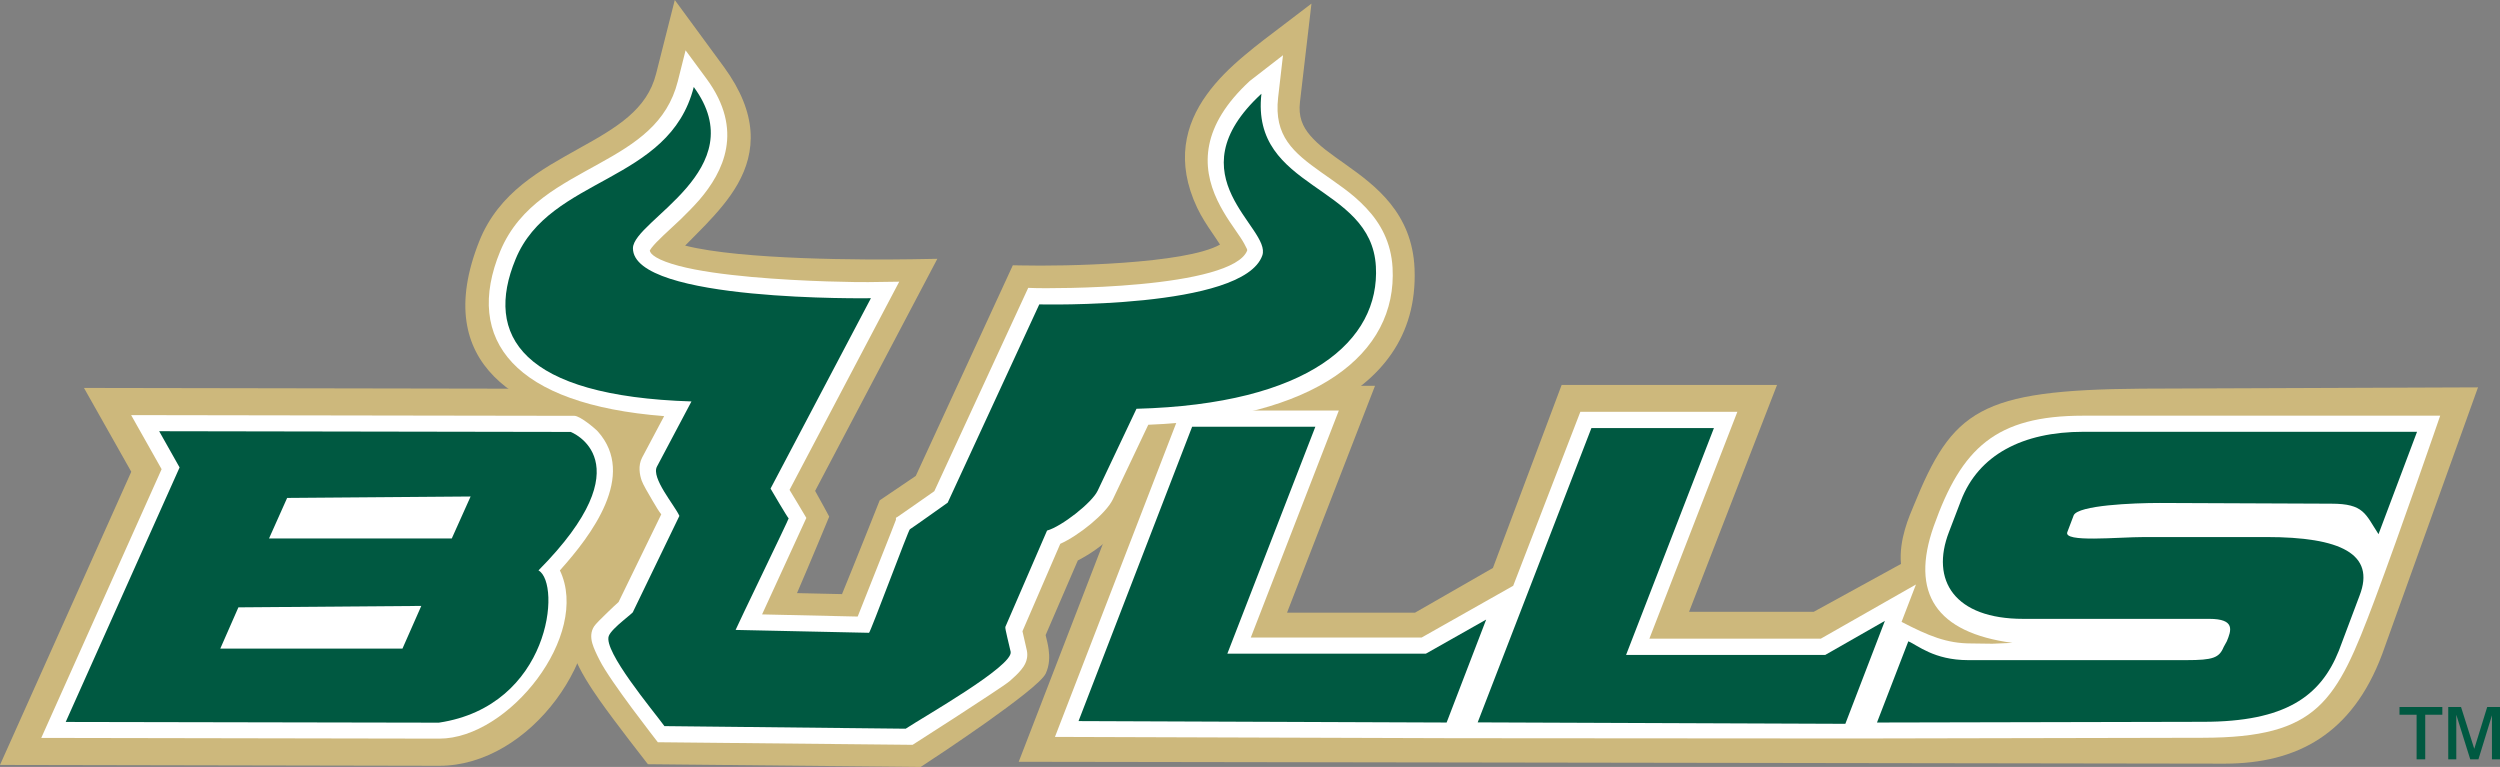 <?xml version="1.0" encoding="utf-8"?>
<!-- Generator: Adobe Illustrator 24.0.3, SVG Export Plug-In . SVG Version: 6.00 Build 0)  -->
<svg version="1.1" id="Layer_1" xmlns="http://www.w3.org/2000/svg" xmlns:xlink="http://www.w3.org/1999/xlink" x="0px" y="0px"
	 viewBox="0 0 173.87 53.34" style="enable-background:new 0 0 173.87 53.34;" xml:space="preserve">
<rect x="0" y="0" width="173.87" height="53.34" fill="#808080" stroke="none"/>
<style type="text/css">
	.st0{fill-rule:evenodd;clip-rule:evenodd;fill:#CDB87C;}
	.st1{fill-rule:evenodd;clip-rule:evenodd;fill:#FFFFFF;}
	.st2{fill-rule:evenodd;clip-rule:evenodd;fill:#005941;}
</style>
<g>
	<path class="st0" d="M123.59,26.77l-6.12,15.78h8.67l6.07-3.33c-0.08-0.85,0.07-1.69,0.27-2.39c0.21-0.74,0.48-1.33,0.6-1.63
		c2.71-6.68,4.56-8.08,15.85-8.17l23.41-0.09l-6.67,18.57c-2.08,5.53-5.89,7.59-10.94,7.6l-83.88-0.13l10.1-26.15h14.68l-6.12,15.78
		h8.9l5.42-3.11l4.78-12.73H123.59L123.59,26.77z"/>
	<path class="st0" d="M70.44,18.45l0.6,0.01c2.93,0.07,11.4-0.09,13.81-1.45c-0.17-0.27-0.36-0.54-0.54-0.81
		c-0.35-0.51-0.74-1.1-1.05-1.75c-1.51-3.2-0.83-5.79,0.66-7.86c0.73-1.02,1.65-1.91,2.6-2.71c0.93-0.79,1.91-1.51,2.8-2.19
		l1.89-1.44l-0.8,6.85c-0.12,1.01,0.18,1.7,0.71,2.32c0.28,0.33,0.64,0.66,1.07,1c0.45,0.35,0.94,0.69,1.43,1.04
		c2.04,1.45,4.6,3.36,4.76,7.23c0.38,9.53-10.48,11.92-17.47,12.32c-0.35,0.75-0.65,1.46-0.95,2.12c-0.38,0.83-0.75,1.6-1.18,2.31
		c-0.86,1.4-1.98,2.58-3.82,3.54l-2.24,5.19c0.08,0.33,0.17,0.67,0.21,0.99c0.07,0.5,0.07,1.09-0.2,1.68
		c-0.27,0.58-2.25,2.06-4.13,3.4c-1.94,1.37-3.92,2.68-4.34,2.95l-0.23,0.15l-18.97-0.19c0,0-2.28-2.91-3.38-4.48
		c-1.23-1.77-2.87-4.33-1.71-6.04c0.22-0.33,0.72-0.8,1.07-1.13l-1.05-2.14l3.1-4.52c-0.36-0.61,0.46-0.21,0.27-0.62
		c-0.27-0.56-0.45-1.11-0.44-1.71c0-0.58,0.18-1.11,0.43-1.65c0-0.03,0-0.07-0.01-0.11c-0.02-0.1-0.05-0.22-0.08-0.34
		c-0.03-0.13-0.06-0.26-0.07-0.4c0-0.05-0.01-0.1-0.01-0.15c-6.93-1.05-13.3-4.39-9.85-13.08c0.68-1.71,1.77-2.97,3.01-3.97
		c0.61-0.49,1.26-0.93,1.93-1.34c0.65-0.39,1.31-0.76,1.97-1.13C42.9,8.87,45,7.63,45.63,5.13L46.93,0l3.42,4.66
		c2.38,3.26,2.22,5.9,0.96,8.13c-0.6,1.06-1.43,2-2.25,2.86c-0.46,0.48-0.95,0.96-1.41,1.43c3.91,1,12.56,1,15.78,0.95L65.19,18
		l-8.5,16.14c0.36,0.63,0.98,1.79,0.98,1.79s-1.31,3.17-2.24,5.32l3.13,0.07c0.83-2.01,2.62-6.52,2.62-6.52l2.51-1.7L70.44,18.45
		L70.44,18.45z"/>
	<path class="st0" d="M0,53.2l9.13-20.39l-3.29-5.83l34.41,0.06c0.13,0,0.37,0.05,0.58,0.15L41,27.27
		c6.24,2.58,2.87,10.02-0.16,12.58c1.57,5.64-3.94,13.42-10.3,13.41L0,53.2L0,53.2z"/>
	<path class="st1" d="M2.87,51.32l8.37-18.69l-2.12-3.76l30.83,0.05c0.39,0,1.44,0.88,1.63,1.09c2.72,3.05-0.45,7.22-2.64,9.66
		c2.15,4.5-3.55,11.71-8.39,11.7L2.87,51.32L2.87,51.32z"/>
	<path class="st2" d="M16.58,42.24l-1.26,2.87h12.67l1.31-2.97L16.58,42.24L16.58,42.24z M19.97,34.63l-1.26,2.82h12.71l1.31-2.92
		L19.97,34.63L19.97,34.63z M11.07,29.99l28.62,0.05c0,0,5.3,2.02-2.24,9.63c1.61,0.91,0.83,9.43-6.93,10.59L4.57,50.21l7.92-17.7
		L11.07,29.99L11.07,29.99z"/>
	<path class="st1" d="M45.4,34.85c-0.32-0.54-0.69-1.18-0.77-1.42c-0.14-0.4-0.27-1.04,0.03-1.61l1.53-2.88
		c-10.4-0.81-13.96-5.28-11.4-11.47c0.68-1.64,1.77-2.81,3-3.74c0.6-0.46,1.25-0.86,1.91-1.25c0.64-0.37,1.3-0.73,1.95-1.09
		c2.59-1.43,4.75-2.82,5.49-5.74l0.54-2.15l1.46,1.98c2.63,3.58,1.17,6.47-0.5,8.42c-0.42,0.48-0.87,0.93-1.31,1.36
		c-0.42,0.4-0.84,0.78-1.2,1.12c-0.36,0.34-0.63,0.62-0.81,0.85c-0.06,0.08-0.1,0.14-0.13,0.19c0.02,0.13,0.13,0.29,0.45,0.48
		c0.35,0.21,0.89,0.41,1.57,0.59c1.36,0.36,3.18,0.6,5.04,0.77c3.74,0.34,7.61,0.37,8.14,0.36l2.15-0.03l-7.63,14.48
		c0,0,1.17,1.93,1.17,1.95l-3.08,6.71c1.41,0.03,5.48,0.13,6.65,0.15c0.4-1.01,2.66-6.69,2.66-6.73l0-0.14l0.12-0.07
		c0.06-0.04,2.15-1.49,2.55-1.78l6.53-14.14l0.66,0.02c0.22,0,3.62,0.05,7.11-0.28c3.58-0.33,6.96-1.04,7.46-2.34
		c0-0.07-0.01-0.11-0.04-0.15c-0.09-0.18-0.2-0.41-0.42-0.74c-0.23-0.35-0.5-0.73-0.77-1.13c-0.3-0.45-0.59-0.94-0.84-1.46
		c-1.13-2.37-1.14-5.18,2.25-8.31l2.31-1.79l-0.34,2.95c-0.3,2.67,1.05,3.81,3.01,5.2c0.52,0.37,1.05,0.73,1.56,1.11
		c0.53,0.39,1.06,0.84,1.55,1.36c1.01,1.07,1.74,2.4,1.84,4.16c0.33,6.01-5.31,10.46-16.99,10.92l-2.46,5.18
		c-0.48,1.01-2.4,2.54-3.66,3.1l-2.63,6.08c0.06,0.29,0.27,1.15,0.31,1.36c0.07,0.38-0.02,0.68-0.1,0.85
		c-0.08,0.18-0.19,0.34-0.3,0.47c-0.21,0.26-0.5,0.53-0.8,0.79c-0.31,0.26-2,1.36-3.58,2.39c-1.59,1.03-3.17,2.04-3.17,2.04
		l-17.72-0.18c0,0-0.9-1.16-1.8-2.37c-0.89-1.2-1.89-2.61-2.26-3.36c-0.1-0.2-0.2-0.39-0.28-0.58c-0.09-0.2-0.17-0.4-0.22-0.58
		c-0.11-0.4-0.11-0.8,0.13-1.17c0.1-0.16,0.52-0.57,0.89-0.93c0.34-0.33,0.68-0.65,0.81-0.76l2.97-6.1
		C45.84,35.59,45.62,35.23,45.4,34.85L45.4,34.85z"/>
	<path class="st2" d="M48.25,6.05c4.23,5.76-4.22,9.28-4.23,11.21c-0.02,3.75,16.55,3.48,16.55,3.48l-6.98,13.24
		c0,0,1.21,2.07,1.26,2.07c0.04,0-3.65,7.62-3.69,7.76l9.28,0.2c0.1-0.04,2.77-7.22,2.84-7.2c0.03,0,2.63-1.85,2.63-1.85l6.37-13.79
		c0,0,14.19,0.35,15.51-3.4c0.68-1.92-6.31-5.49-0.06-11.25c-0.76,6.72,7.64,6.24,7.96,12.01c0.29,5.17-4.66,9.58-16.65,9.9
		l-2.7,5.7c-0.4,0.84-2.51,2.49-3.52,2.77l-2.9,6.7c-0.04,0.09,0.27,1.26,0.37,1.73c0.19,0.99-6.05,4.52-7.3,5.35L46.21,50.5
		c-0.77-1.06-4.27-5.22-3.87-6.27c0.21-0.56,1.79-1.65,1.69-1.69l3.22-6.66c-0.33-0.74-1.98-2.64-1.56-3.43l2.4-4.53
		c-11.8-0.37-14.44-4.58-12.23-9.9C38.23,12.25,46.55,12.77,48.25,6.05L48.25,6.05z"/>
	<path class="st1" d="M93.11,28.56l-6.12,15.78h11.88l6.37-3.6l4.67-12.1h10.92l-6.12,15.78h11.92l6.62-3.77l-1,2.6
		c1.87,0.97,3.14,1.5,4.83,1.5l1.48,0.02l1.4-0.06c-5.31-0.71-7.12-3.45-5.47-8.12c1.93-5.43,4.31-7.68,10.39-7.68h24.83
		c0,0-2.74,7.97-4.59,12.9c-2.63,6.98-3.86,9.49-11.92,9.5l-24.07,0.05l-27.99-0.02l-27.77-0.09l8.77-22.7H93.11L93.11,28.56z"/>
	<polygon class="st2" points="102.77,50.24 128.34,50.34 131.09,43.18 126.94,45.55 113.09,45.55 119.2,29.77 110.68,29.77 
		102.77,50.24 	"/>
	<polygon class="st2" points="75.01,50.15 100.61,50.25 103.36,43.09 99.17,45.46 85.36,45.46 91.48,29.68 82.91,29.68 75.01,50.15 
			"/>
	<path class="st2" d="M168.1,30.03h-23.2c-4.24,0-7.3,1.61-8.52,4.79l-0.83,2.17c-1.31,3.38,0.39,6.05,5.16,6.05h12.94
		c1.83,0,1.53,0.81,1.22,1.56l-0.22,0.4c-0.31,0.75-0.74,0.91-2.58,0.91h-15.2c-2.36,0-3.51-1.04-4.15-1.31l-2.18,5.65l22.68-0.05
		c5.72,0,8.17-1.77,9.44-4.94l1.44-3.83c1.14-2.92-1.35-4.08-6.47-4.08h-8.48c-1.88,0-5.68,0.4-5.37-0.35l0.44-1.16
		c0.31-0.7,4.11-0.86,5.99-0.86l11.93,0.05c2.27,0,2.36,0.71,3.28,2.12L168.1,30.03L168.1,30.03z"/>
	<path class="st2" d="M168.07,52.81v-3.1h-1.19v-0.54h2.98v0.54h-1.19v3.1H168.07L168.07,52.81z M170.27,52.81v-3.64h0.89l0.92,2.91
		l0.9-2.91h0.89v3.64h-0.56v-3.06l-0.94,3.06h-0.57l-0.97-3.1v3.1H170.27L170.27,52.81z"/>
</g>
</svg>
